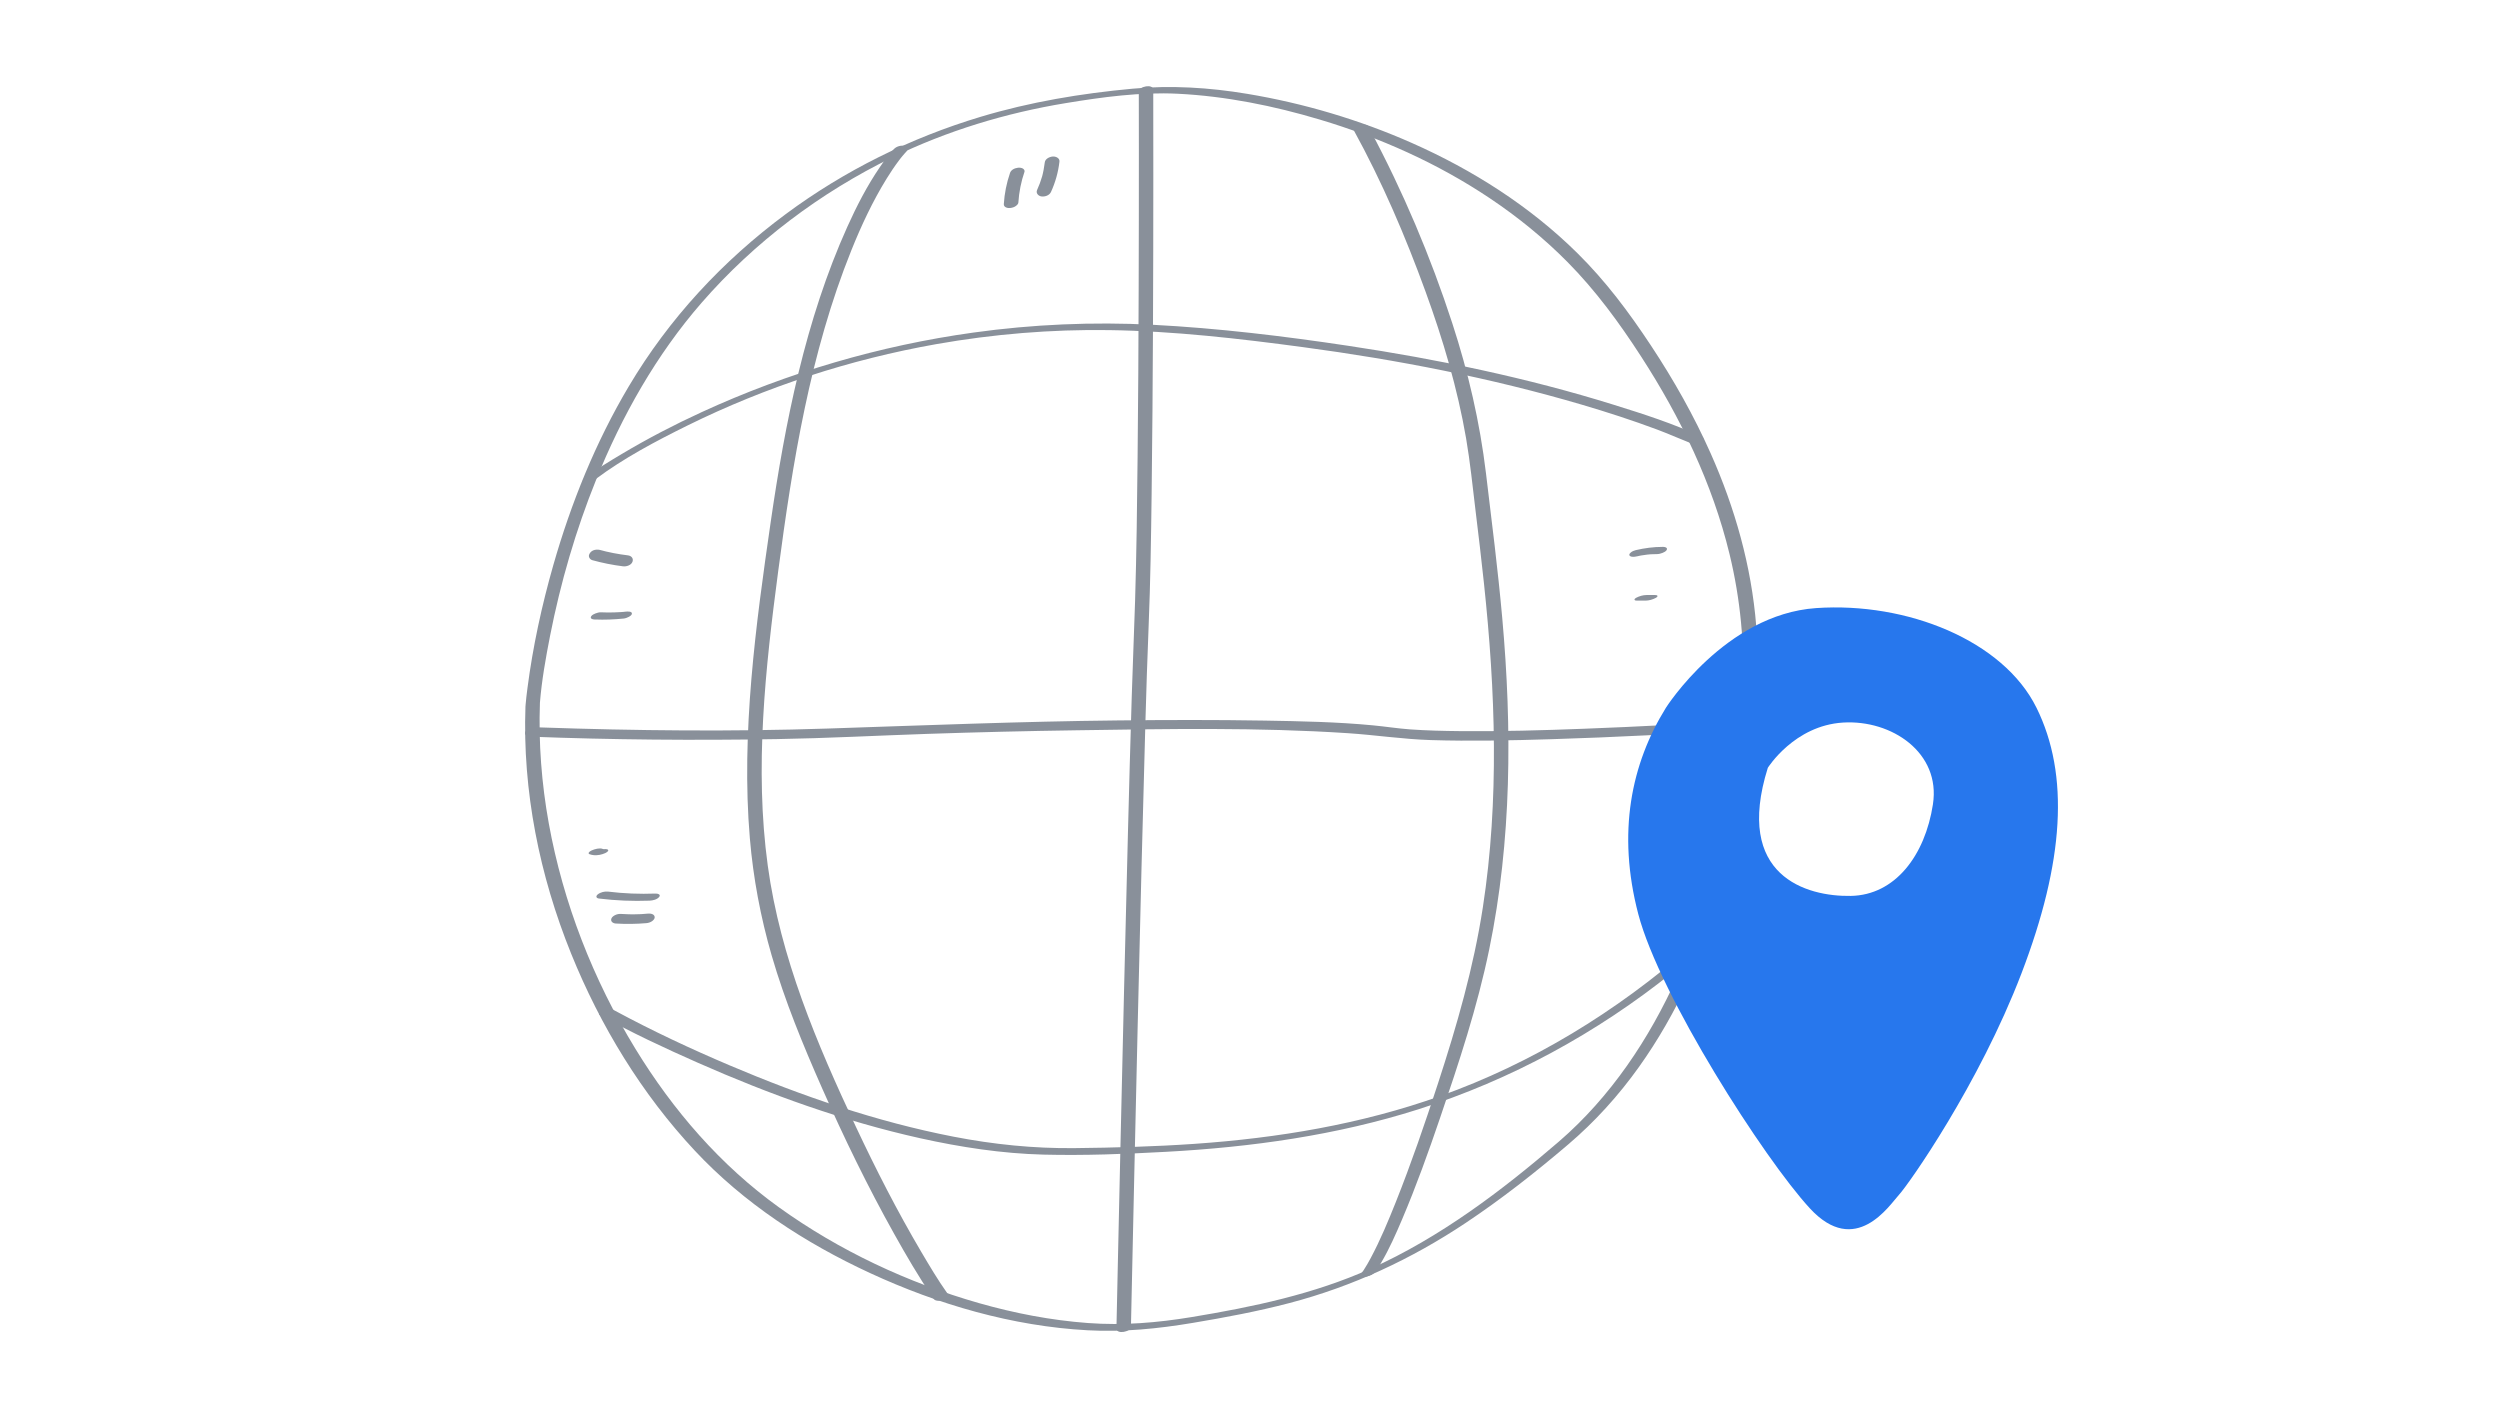 <svg width="319" height="180" viewBox="0 0 319 180" fill="none" xmlns="http://www.w3.org/2000/svg">
<path d="M68.888 89.742C69.117 86.856 69.631 83.974 70.188 81.135C71.525 74.343 73.466 67.657 76.057 61.239C79.353 53.066 83.745 45.271 89.547 38.607C96.258 30.897 104.684 24.551 113.867 20.084C120.841 16.688 128.321 14.423 135.97 13.161C140.659 12.387 145.527 11.724 150.288 11.962C156.421 12.268 162.524 13.501 168.398 15.256C176.056 17.543 183.447 20.841 190.094 25.291C193.649 27.671 196.991 30.383 200.003 33.426C203.604 37.06 206.624 41.191 209.398 45.479C214.422 53.236 218.508 61.698 220.691 70.713C222.08 76.438 222.637 82.321 222.369 88.203C222.144 93.155 221.515 98.106 220.611 102.977C219.226 110.415 217.111 117.747 214.006 124.653C210.451 132.563 205.511 139.975 198.911 145.667C191.623 151.953 183.727 157.912 174.905 161.877C167.651 165.137 159.87 166.765 152.063 168.057C147.646 168.788 143.297 169.149 138.816 168.818C134.101 168.469 129.442 167.568 124.897 166.272C115.825 163.679 107.08 159.578 99.409 154.065C91.93 148.689 85.869 141.667 81.078 133.825C75.696 125.023 71.857 115.209 70.022 105.047C69.104 99.963 68.709 94.795 68.896 89.635C68.909 89.249 67.074 89.516 67.049 90.128C66.658 100.924 68.841 111.711 72.885 121.704C76.605 130.901 81.893 139.593 88.68 146.848C94.932 153.534 102.726 158.604 111 162.434C119.699 166.459 129.191 169.226 138.79 169.744C143.326 169.991 147.731 169.549 152.199 168.801C156.34 168.108 160.473 167.334 164.538 166.268C172.599 164.155 180.087 160.666 187.019 156.046C191.585 153.003 195.917 149.598 200.092 146.041C203.511 143.129 206.535 139.788 209.143 136.129C214.032 129.273 217.476 121.474 219.867 113.424C221.745 107.108 222.998 100.605 223.707 94.056C224.217 89.342 224.467 84.599 224.094 79.864C223.486 72.248 221.384 64.822 218.283 57.856C216.155 53.07 213.573 48.497 210.689 44.132C207.805 39.767 204.87 35.853 201.26 32.287C195.203 26.306 187.911 21.674 180.146 18.239C173.457 15.281 166.372 13.178 159.156 11.975C154.285 11.163 149.451 10.865 144.533 11.316C137.958 11.919 131.434 13.008 125.105 14.912C116.194 17.593 107.764 21.759 100.28 27.305C92.201 33.29 85.359 40.66 80.224 49.313C75.998 56.432 72.868 64.181 70.595 72.133C69.134 77.254 67.996 82.487 67.308 87.769C67.21 88.522 67.117 89.274 67.057 90.026C67.01 90.613 68.85 90.235 68.888 89.737V89.742Z" fill="#89909A"/>
<path d="M145.311 11.679C145.32 14.152 145.32 16.63 145.32 19.104C145.32 25.008 145.316 30.916 145.294 36.819C145.273 43.977 145.235 51.138 145.158 58.296C145.095 64.429 145.023 70.566 144.836 76.699C144.712 80.754 144.534 84.805 144.411 88.859C144.233 94.593 144.08 100.326 143.931 106.056C143.757 112.758 143.591 119.465 143.434 126.168C143.277 132.871 143.128 139.263 142.98 145.813C142.865 150.968 142.75 156.128 142.636 161.284C142.576 163.906 142.521 166.533 142.466 169.155C142.466 169.27 142.461 169.389 142.457 169.504C142.44 170.311 144.296 169.954 144.309 169.291C144.347 167.472 144.385 165.649 144.428 163.83C144.53 159.184 144.632 154.539 144.734 149.893C144.874 143.569 145.018 137.244 145.167 130.924C145.324 124.158 145.49 117.387 145.66 110.621C145.813 104.534 145.974 98.448 146.148 92.362C146.271 88.166 146.394 83.972 146.569 79.776C146.798 74.226 146.874 68.666 146.947 63.111C147.04 55.992 147.087 48.869 147.121 41.749C147.15 35.34 147.163 28.931 147.163 22.526C147.163 19.002 147.163 15.479 147.155 11.955C147.155 11.794 147.155 11.628 147.155 11.466C147.155 10.65 145.303 11.024 145.303 11.679H145.311Z" fill="#89909A"/>
<path d="M114.099 18.98C113.411 19.664 112.838 20.497 112.29 21.296C110.651 23.689 109.313 26.29 108.123 28.93C102.763 40.83 100.185 53.879 98.325 66.723C96.464 79.567 94.54 93.572 95.683 106.99C96.112 112.043 97.051 117.033 98.461 121.904C100.147 127.714 102.457 133.32 104.895 138.846C107.69 145.17 110.718 151.401 114.095 157.441C115.611 160.152 117.179 162.851 118.924 165.423C119.001 165.533 119.073 165.644 119.149 165.75C119.557 166.328 121.341 165.678 120.853 164.989C119.655 163.297 118.593 161.504 117.54 159.719C114.494 154.546 111.755 149.195 109.206 143.763C104.22 133.146 99.569 122.172 97.968 110.462C96.265 98.013 97.658 85.297 99.293 72.92C101.124 59.06 103.375 45 108.625 31.96C109.894 28.802 111.343 25.695 113.135 22.792C113.628 21.993 114.15 21.211 114.715 20.463C114.766 20.395 114.817 20.331 114.868 20.263C114.983 20.11 114.923 20.191 114.915 20.2C114.996 20.098 115.076 20 115.157 19.902C115.267 19.77 115.382 19.643 115.492 19.515C115.531 19.473 115.569 19.43 115.611 19.392C115.909 19.099 115.781 18.759 115.408 18.636C114.991 18.5 114.405 18.682 114.104 18.984L114.099 18.98Z" fill="#89909A"/>
<path d="M172.729 16.602C176.347 23.177 179.342 30.177 181.903 37.22C184.12 43.306 185.976 49.558 187.076 55.946C187.599 58.994 187.904 62.075 188.278 65.144C188.652 68.213 189.026 71.332 189.353 74.435C190.814 88.18 191.323 102.062 189.213 115.773C188.028 123.466 185.895 130.874 183.483 138.261C181.822 143.353 180.081 148.428 178.097 153.405C177.133 155.819 176.131 158.233 174.903 160.528C174.632 161.038 174.343 161.544 174.028 162.029C173.918 162.199 174.045 162.012 173.948 162.148C173.905 162.203 173.867 162.262 173.825 162.313C173.778 162.373 173.718 162.432 173.676 162.496C173.663 162.513 173.642 162.534 173.629 162.547C173.311 162.845 173.905 162.921 174.084 162.917C174.504 162.908 175.001 162.747 175.315 162.458C175.693 162.105 175.961 161.587 176.22 161.149C177.278 159.364 178.119 157.447 178.93 155.538C180.718 151.326 182.268 147.008 183.742 142.677C186.159 135.596 188.52 128.464 190.028 121.124C192.891 107.217 192.95 92.975 191.689 78.881C191.137 72.705 190.351 66.555 189.612 60.401C188.83 53.868 187.352 47.51 185.314 41.253C182.544 32.748 179.019 24.405 174.797 16.517C174.725 16.381 174.649 16.241 174.576 16.105C174.3 15.603 172.542 16.258 172.729 16.598V16.602Z" fill="#89909A"/>
<path d="M67.585 93.996C78.08 94.4 88.597 94.489 99.1 94.31C105.518 94.2 111.923 93.86 118.336 93.643C124.686 93.43 131.04 93.277 137.394 93.184C148.904 93.01 160.487 92.797 171.98 93.554C175.514 93.787 179.005 94.323 182.552 94.433C187.678 94.595 192.813 94.48 197.935 94.323C206.111 94.072 214.283 93.651 222.447 93.103C222.587 93.095 222.727 93.086 222.863 93.073C223.844 93.005 224.341 91.794 223.071 91.879C216.097 92.359 209.106 92.721 202.119 92.988C196.831 93.192 191.539 93.341 186.247 93.29C184.136 93.269 182.025 93.218 179.918 93.069C178.338 92.954 176.775 92.704 175.199 92.555C170.6 92.113 165.966 92.028 161.349 91.947C155.11 91.841 148.87 91.858 142.635 91.926C130.28 92.058 117.946 92.555 105.599 92.963C93.379 93.367 81.126 93.243 68.91 92.818C68.694 92.81 68.477 92.801 68.265 92.797C67.861 92.78 67.245 92.925 67.054 93.333C66.863 93.741 67.211 93.983 67.585 93.996Z" fill="#89909A"/>
<path d="M75.981 61.15C79.621 58.439 83.626 56.322 87.7 54.307C97.719 49.36 108.473 45.858 119.474 43.911C126.741 42.628 134.127 42.016 141.505 42.122C149.783 42.241 158.086 43.197 166.288 44.298C178.291 45.909 190.238 48.221 201.859 51.642C205.087 52.594 208.29 53.632 211.445 54.809C212.83 55.327 214.172 55.931 215.548 56.467C215.603 56.488 215.659 56.517 215.714 56.543C216.143 56.743 217.833 56.067 217.217 55.778C213.59 54.069 209.695 52.828 205.877 51.638C194.855 48.204 183.498 45.849 172.09 44.132C163.816 42.887 155.444 41.875 147.086 41.442C139.449 41.047 131.778 41.382 124.205 42.436C112.241 44.098 100.514 47.541 89.539 52.586C86.047 54.188 82.637 55.965 79.337 57.929C77.773 58.859 76.202 59.816 74.737 60.891C74.673 60.938 74.614 60.98 74.55 61.027C74.257 61.248 74.329 61.448 74.677 61.503C75.081 61.562 75.658 61.397 75.981 61.154V61.15Z" fill="#89909A"/>
<path d="M76.511 129.5C80.568 131.761 84.802 133.733 89.045 135.607C98.181 139.641 107.657 143.066 117.413 145.238C122.582 146.386 127.849 147.193 133.149 147.329C138.348 147.461 143.594 147.257 148.784 146.972C159.67 146.382 170.551 144.864 180.97 141.553C192.799 137.792 203.774 131.812 213.454 124.046C214.762 122.997 216.044 121.917 217.306 120.812C217.637 120.523 217.017 120.429 216.851 120.434C216.418 120.442 215.951 120.608 215.62 120.893C206.233 129.092 195.513 135.671 183.756 139.862C173.669 143.457 163.055 145.217 152.398 145.957C147.306 146.309 142.201 146.445 137.095 146.501C131.905 146.556 126.757 146.029 121.66 145.038C111.841 143.13 102.301 139.845 93.11 135.943C88.132 133.831 83.222 131.527 78.461 128.96C78.389 128.921 78.317 128.883 78.244 128.841C77.896 128.645 77.395 128.773 77.047 128.909C76.949 128.947 76.197 129.325 76.516 129.5H76.511Z" fill="#89909A"/>
<path d="M128.873 22.09C128.435 23.365 128.172 24.691 128.087 26.034C128.061 26.463 128.571 26.582 128.911 26.54C129.153 26.51 129.408 26.442 129.607 26.294C129.748 26.192 129.93 26.038 129.943 25.852C130.028 24.508 130.291 23.182 130.729 21.907C130.78 21.754 130.639 21.58 130.521 21.508C130.351 21.406 130.092 21.38 129.9 21.401C129.467 21.457 129.017 21.652 128.868 22.09H128.873Z" fill="#89909A"/>
<path d="M133.309 20.75C133.271 21.06 133.224 21.375 133.164 21.681C133.135 21.834 133.101 21.987 133.067 22.14C133.05 22.216 133.028 22.293 133.011 22.369C133.003 22.403 132.995 22.433 132.986 22.467C133.007 22.39 133.007 22.395 132.986 22.476C132.812 23.079 132.595 23.67 132.332 24.244C132.145 24.656 132.506 25.026 132.91 25.068C133.36 25.119 133.908 24.928 134.107 24.49C134.668 23.27 135.033 21.957 135.186 20.622C135.241 20.163 134.702 19.938 134.32 19.972C133.895 20.015 133.364 20.265 133.309 20.741V20.75Z" fill="#89909A"/>
<path d="M75.556 71.473C76.851 71.83 78.168 72.097 79.506 72.263C79.931 72.314 80.538 72.127 80.704 71.685C80.869 71.243 80.551 70.916 80.13 70.865C79.51 70.788 78.894 70.695 78.283 70.576C77.977 70.516 77.671 70.453 77.369 70.38C77.302 70.363 77.229 70.346 77.161 70.329C76.928 70.274 77.331 70.372 77.098 70.312C76.936 70.27 76.775 70.227 76.609 70.185C76.167 70.066 75.594 70.138 75.305 70.533C75.195 70.682 75.097 70.882 75.161 71.073C75.22 71.252 75.369 71.418 75.556 71.469V71.473Z" fill="#89909A"/>
<path d="M75.933 79.048C77.144 79.099 78.354 79.048 79.56 78.929C79.79 78.908 80.062 78.81 80.261 78.7C80.38 78.632 80.584 78.504 80.622 78.351C80.728 77.968 80.023 78.028 79.849 78.045C79.781 78.053 79.718 78.058 79.65 78.066C79.607 78.066 79.56 78.075 79.518 78.079C79.628 78.07 79.65 78.066 79.582 78.075C79.45 78.083 79.314 78.096 79.182 78.105C78.906 78.121 78.626 78.134 78.35 78.143C77.793 78.16 77.237 78.156 76.681 78.13C76.451 78.121 76.167 78.198 75.959 78.283C75.802 78.347 75.559 78.462 75.453 78.61C75.207 78.967 75.666 79.044 75.929 79.056L75.933 79.048Z" fill="#89909A"/>
<path d="M212.156 69.782C210.997 69.782 209.846 69.935 208.72 70.198C208.512 70.245 208.266 70.351 208.1 70.487C208.011 70.559 207.867 70.7 207.905 70.836C207.943 70.972 208.13 71.027 208.249 71.04C208.478 71.069 208.707 71.031 208.933 70.98C208.988 70.967 209.043 70.955 209.102 70.942C209.141 70.933 209.179 70.925 209.213 70.916C209.069 70.946 209.03 70.955 209.102 70.938C209.217 70.916 209.328 70.895 209.442 70.874C209.676 70.831 209.914 70.797 210.152 70.772C210.266 70.759 210.381 70.751 210.496 70.738C210.241 70.768 210.445 70.742 210.496 70.738C210.551 70.738 210.61 70.729 210.666 70.725C210.912 70.712 211.162 70.704 211.413 70.704C211.664 70.704 211.914 70.64 212.135 70.551C212.292 70.487 212.534 70.372 212.641 70.224C212.878 69.875 212.432 69.777 212.165 69.777L212.156 69.782Z" fill="#89909A"/>
<path d="M211.18 75.926H210.084C209.859 75.926 209.629 75.968 209.413 76.023C209.294 76.053 209.175 76.091 209.064 76.142C208.967 76.177 208.873 76.223 208.78 76.274L208.648 76.364C208.589 76.402 208.555 76.457 208.559 76.529C208.606 76.636 208.784 76.64 208.877 76.64H209.973C210.198 76.64 210.428 76.597 210.644 76.542C210.763 76.512 210.882 76.474 210.993 76.423C211.09 76.389 211.184 76.342 211.277 76.291L211.409 76.202C211.468 76.164 211.502 76.109 211.498 76.036C211.451 75.93 211.273 75.926 211.18 75.926Z" fill="#89909A"/>
<path d="M75.271 109.011C75.428 109.075 75.594 109.096 75.76 109.117C76.01 109.147 76.269 109.118 76.516 109.079C76.643 109.058 76.766 109.028 76.885 108.986C77 108.952 77.11 108.909 77.221 108.858C77.31 108.82 77.386 108.773 77.459 108.714C77.518 108.675 77.565 108.629 77.599 108.569L77.611 108.48C77.577 108.412 77.522 108.374 77.446 108.365L77.284 108.344C77.14 108.34 77 108.348 76.855 108.378C76.843 108.378 76.83 108.378 76.821 108.382L77.051 108.352C77.008 108.357 76.962 108.361 76.919 108.361H77.119C77.055 108.361 76.991 108.352 76.928 108.344L77.089 108.365C76.987 108.352 76.885 108.323 76.787 108.284C76.703 108.263 76.613 108.259 76.528 108.263C76.418 108.263 76.308 108.272 76.201 108.293C76.074 108.314 75.951 108.344 75.832 108.386C75.717 108.42 75.607 108.463 75.496 108.514L75.322 108.612C75.237 108.658 75.169 108.726 75.118 108.807L75.106 108.896C75.139 108.964 75.195 109.003 75.271 109.011Z" fill="#89909A"/>
<path d="M76.428 114.653C78.568 114.916 80.73 115.005 82.884 114.925C83.287 114.908 83.848 114.784 84.111 114.449C84.374 114.113 83.882 114.011 83.64 114.019C81.618 114.096 79.596 114.015 77.587 113.769C77.154 113.718 76.627 113.849 76.283 114.117C75.999 114.342 76.05 114.606 76.428 114.653Z" fill="#89909A"/>
<path d="M78.568 117.842C79.876 117.922 81.197 117.905 82.505 117.791C82.743 117.769 83.006 117.68 83.201 117.544C83.333 117.451 83.52 117.272 83.537 117.094C83.571 116.647 83.049 116.545 82.709 116.575C82.11 116.626 81.498 116.677 80.895 116.669C81.12 116.669 80.87 116.669 80.84 116.669C80.768 116.669 80.696 116.669 80.623 116.669C80.479 116.669 80.335 116.669 80.186 116.66C79.872 116.652 79.557 116.639 79.243 116.618C79.001 116.601 78.738 116.647 78.517 116.754C78.347 116.83 78.118 116.979 78.032 117.162C77.846 117.557 78.194 117.816 78.568 117.842Z" fill="#89909A"/>
<path d="M259.855 90.307C255.62 81.729 243.322 76.788 231.727 77.593C220.132 78.398 212.572 90.307 212.572 90.307C208.138 97.469 206.321 106.245 209.044 116.637C211.767 127.028 225.074 147.81 230.922 154.167C236.77 160.524 241.103 153.764 242.314 152.451C243.525 151.141 252.495 138.428 257.941 124.201C263.387 109.975 264.09 98.88 259.855 90.303V90.307ZM246.646 102.614C245.639 109.17 241.814 114.217 236.165 114.318C230.516 114.42 221.241 111.797 225.574 97.973C225.574 97.973 228.945 92.578 235.172 92.199C241.4 91.82 247.65 96.057 246.643 102.614H246.646Z" fill="#2777ED"/>
</svg>
